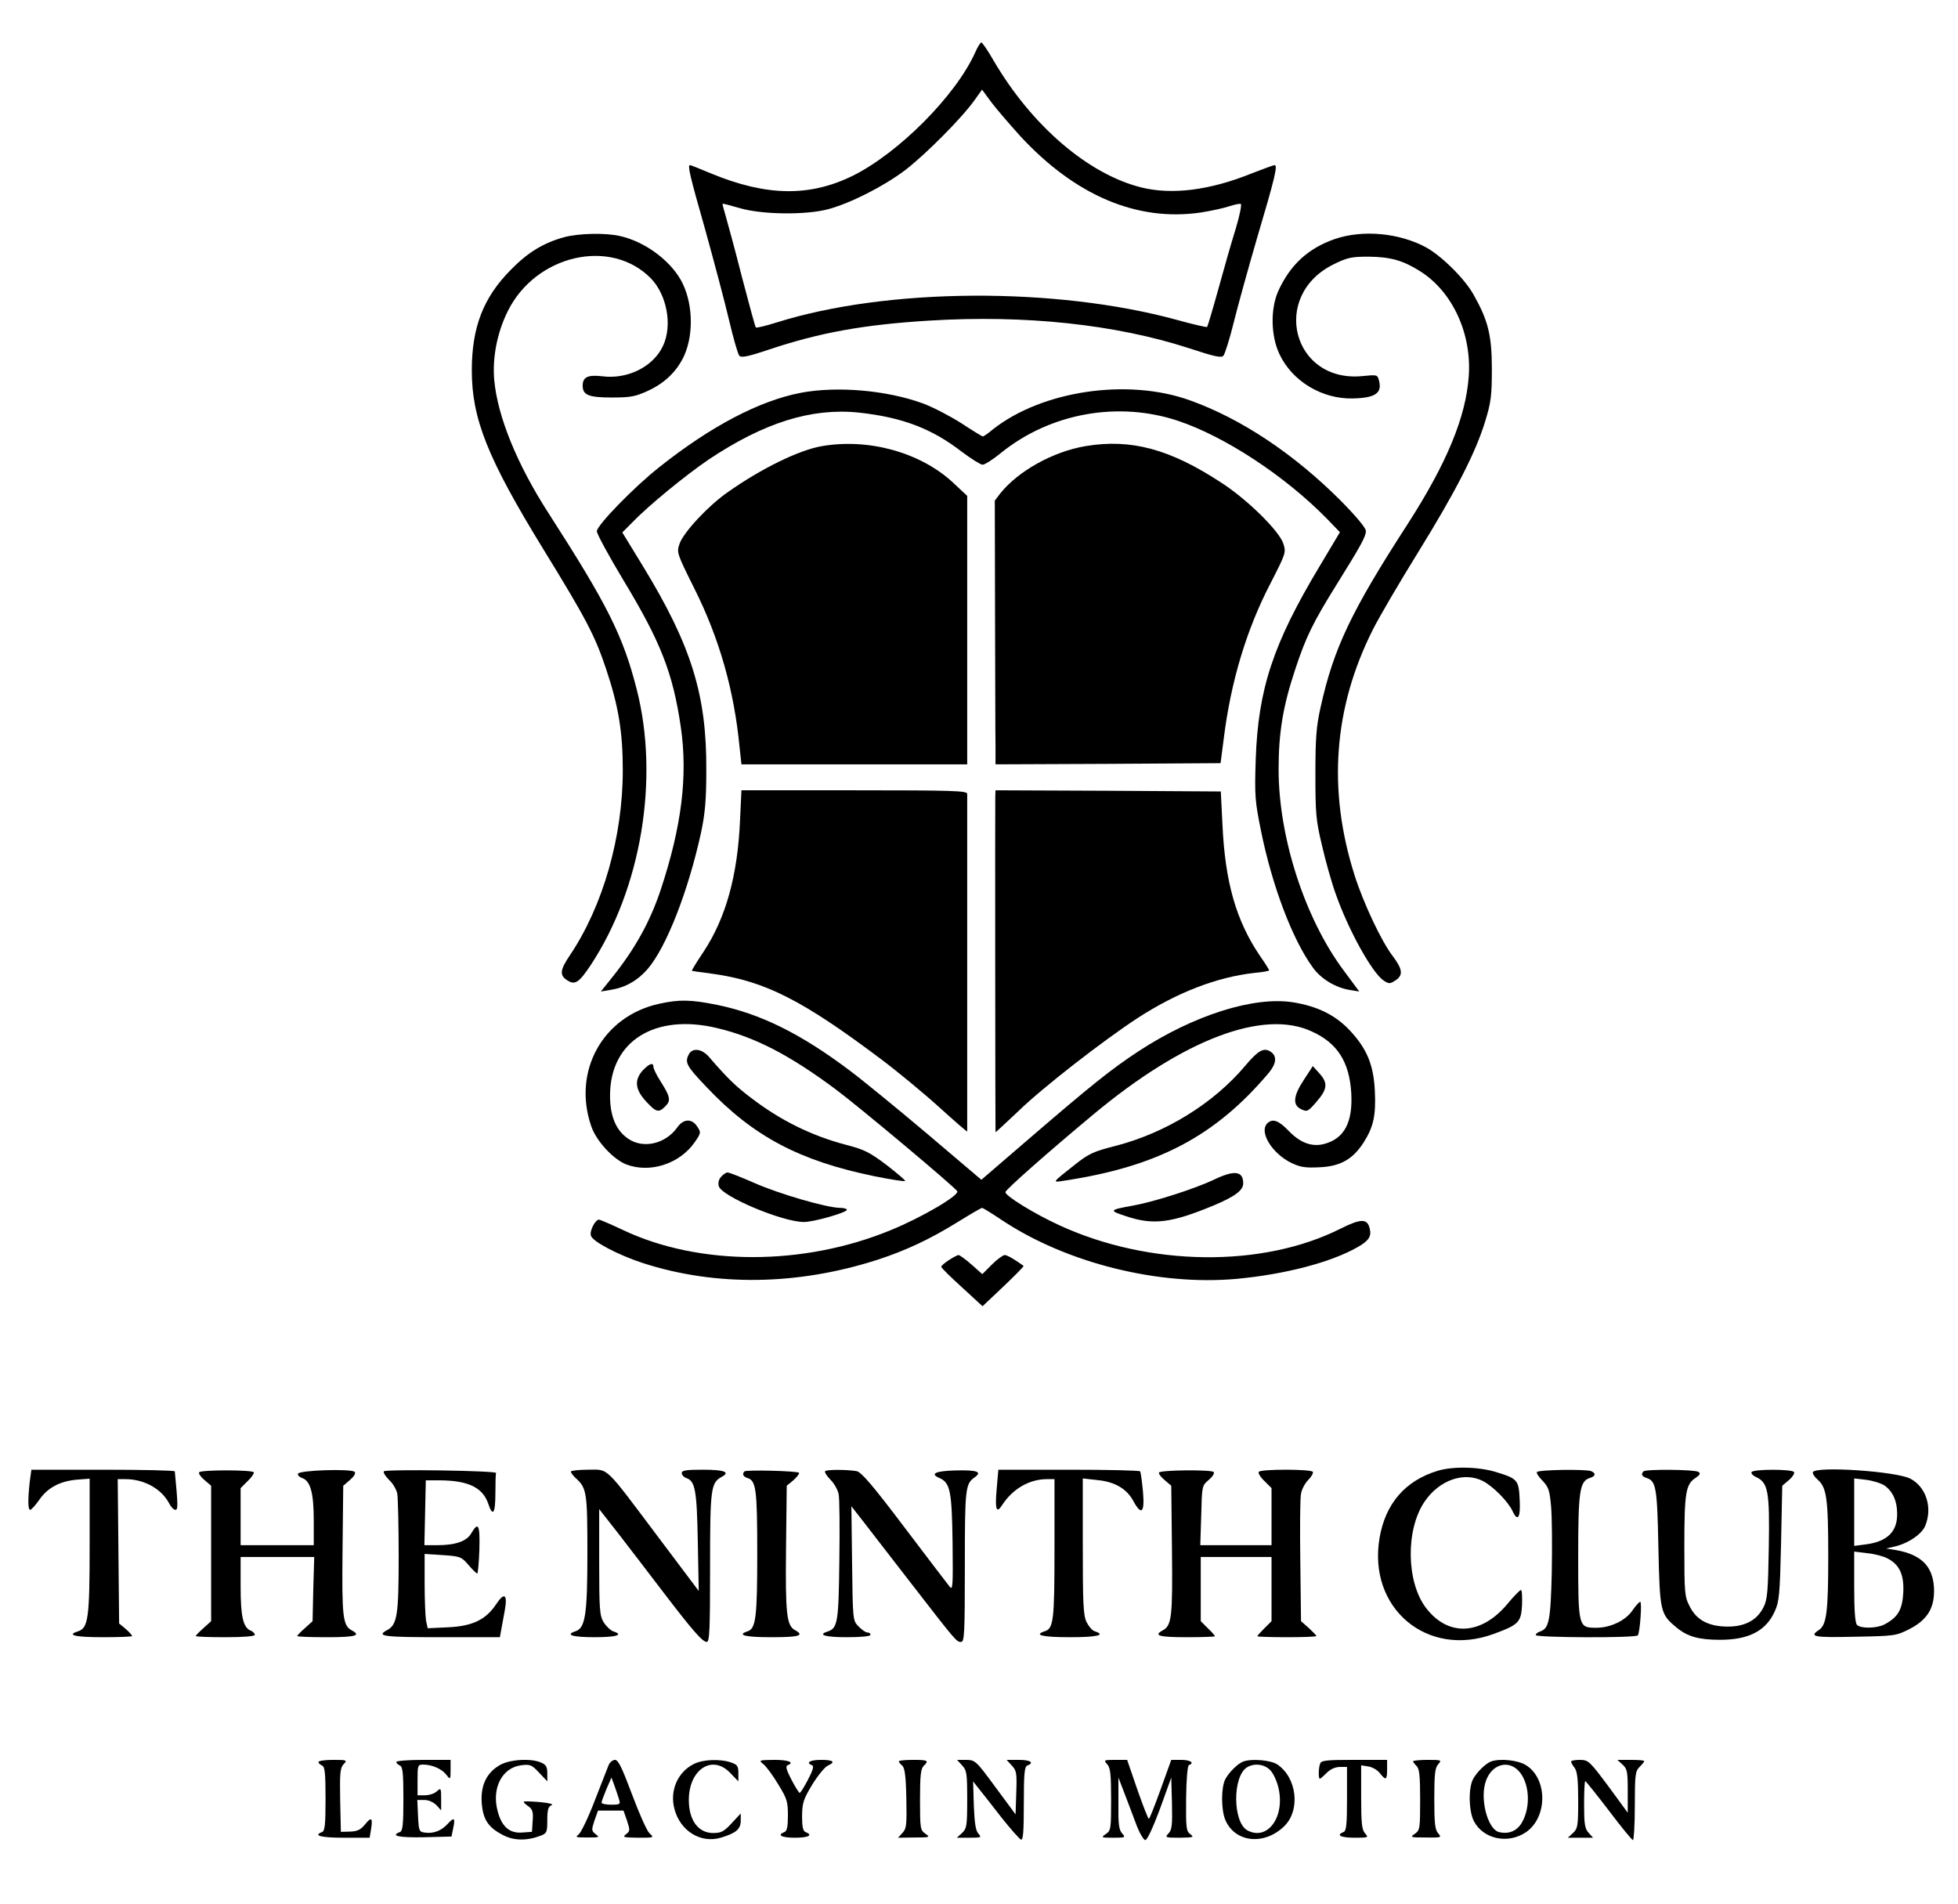<?xml version="1.0" encoding="UTF-8" standalone="no"?>
<svg xmlns="http://www.w3.org/2000/svg" version="1.0" width="830pt" height="807pt" viewBox="0 0 830 807" preserveAspectRatio="xMidYMid meet">
  <g transform="translate(0,807) scale(0.1,-0.1)" fill="#000000" stroke="none">
    <path d="M4134 7848 c-82 -183 -324 -426 -519 -523 -183 -90 -366 -87 -599 9 -47 20 -88 36 -91 36 -11 0 -2 -41 64 -272 37 -134 83 -306 101 -383 18 -77 38 -146 44 -153 9 -9 36 -4 128 27 213 71 399 105 678 122 405 25 789 -16 1100 -117 107 -35 136 -42 146 -32 6 7 26 69 43 138 17 69 62 232 100 362 76 256 88 308 74 308 -5 0 -48 -16 -97 -35 -178 -72 -339 -92 -470 -59 -225 57 -463 262 -624 537 -24 42 -48 77 -52 77 -4 0 -16 -19 -26 -42z m191 -355 c233 -252 495 -363 764 -324 45 7 100 19 123 27 22 7 44 12 48 9 4 -3 -5 -49 -21 -102 -17 -54 -50 -169 -74 -257 -24 -87 -46 -160 -48 -162 -2 -2 -60 11 -128 30 -516 141 -1231 136 -1697 -11 -45 -14 -85 -24 -88 -21 -3 3 -29 100 -59 214 -29 115 -61 231 -69 259 -8 27 -14 50 -13 51 1 2 34 -7 72 -18 94 -28 281 -30 375 -5 96 26 234 96 326 165 85 65 239 219 294 296 l33 46 39 -53 c21 -28 77 -93 123 -144z"></path>
    <path d="M2393 7065 c-88 -24 -155 -64 -228 -139 -116 -117 -165 -243 -165 -426 0 -205 67 -373 302 -756 182 -296 220 -368 267 -509 53 -158 71 -268 71 -430 0 -282 -84 -576 -224 -784 -42 -62 -45 -85 -12 -106 33 -22 50 -11 100 64 214 324 292 790 195 1169 -58 227 -123 357 -374 747 -134 208 -216 410 -230 565 -8 94 12 199 57 290 118 240 438 314 608 139 67 -70 91 -198 51 -284 -40 -88 -149 -144 -258 -130 -61 7 -83 -3 -83 -40 0 -40 26 -50 124 -50 79 0 99 4 152 28 74 34 125 85 155 151 42 96 35 232 -16 321 -50 86 -154 161 -255 184 -63 15 -175 12 -237 -4z"></path>
    <path d="M5659 7057 c-113 -39 -190 -109 -241 -222 -33 -75 -31 -190 6 -267 54 -114 180 -190 310 -187 95 2 125 22 112 74 -7 27 -7 27 -69 21 -298 -31 -394 341 -123 474 57 28 74 32 148 32 93 -1 146 -16 220 -63 136 -87 217 -264 204 -444 -12 -173 -93 -368 -258 -625 -241 -372 -315 -529 -370 -778 -18 -80 -22 -129 -22 -282 0 -168 2 -196 28 -304 15 -66 41 -158 58 -205 54 -154 155 -336 204 -368 22 -14 26 -14 49 1 34 22 31 47 -11 103 -48 62 -125 226 -162 343 -115 362 -89 710 77 1040 26 52 112 199 190 325 161 260 247 428 287 560 24 78 28 107 28 220 0 144 -16 207 -77 315 -38 69 -137 166 -203 202 -114 61 -267 75 -385 35z"></path>
    <path d="M3395 6405 c-174 -33 -381 -141 -600 -315 -108 -85 -265 -247 -265 -272 0 -11 50 -103 110 -203 161 -266 212 -396 246 -627 30 -207 4 -421 -86 -692 -45 -134 -108 -248 -205 -369 l-48 -60 42 7 c62 10 113 39 156 88 80 93 173 332 227 580 17 81 22 138 22 263 2 318 -63 528 -268 864 l-88 144 44 44 c68 71 225 199 322 265 235 157 437 220 637 199 183 -20 308 -67 436 -166 40 -30 80 -55 88 -55 9 0 44 22 78 50 209 169 497 221 751 136 200 -67 453 -234 629 -413 l57 -59 -86 -144 c-197 -328 -261 -521 -271 -820 -5 -153 -3 -176 22 -300 47 -233 133 -462 220 -581 35 -49 96 -86 160 -96 l37 -6 -66 89 c-165 221 -276 565 -276 853 0 156 19 269 70 422 45 138 77 202 174 358 106 170 126 207 126 230 0 13 -40 61 -107 129 -198 198 -421 347 -639 425 -264 95 -627 41 -835 -123 -20 -17 -39 -30 -43 -30 -3 0 -44 25 -91 56 -47 30 -120 68 -163 84 -154 56 -363 74 -517 45z"></path>
    <path d="M3485 6179 c-97 -16 -260 -96 -401 -196 -82 -57 -186 -169 -203 -217 -13 -38 -13 -39 62 -190 106 -211 169 -432 192 -673 l8 -73 478 0 479 0 0 569 0 569 -62 58 c-137 126 -355 187 -553 153z"></path>
    <path d="M4602 6179 c-138 -23 -287 -106 -363 -202 l-22 -29 1 -481 c1 -265 1 -517 2 -560 l0 -77 477 2 477 3 13 100 c30 245 97 467 199 663 65 127 66 130 54 168 -18 54 -153 187 -263 258 -218 143 -383 187 -575 155z"></path>
    <path d="M3137 4593 c-10 -234 -60 -413 -153 -555 -30 -45 -53 -82 -51 -83 1 -1 41 -7 89 -13 222 -31 382 -113 713 -362 72 -54 183 -146 248 -205 64 -58 117 -104 117 -101 0 4 0 323 0 711 0 388 0 712 0 720 0 13 -60 15 -478 15 l-479 0 -6 -127z"></path>
    <path d="M4219 4693 c-1 -21 0 -1398 1 -1422 0 -2 44 39 98 90 102 99 358 298 505 394 167 108 334 173 495 191 34 3 62 8 62 11 0 2 -17 30 -39 61 -101 149 -148 313 -159 557 l-7 140 -477 3 -478 2 -1 -27z"></path>
    <path d="M2794 3815 c-238 -52 -368 -285 -288 -518 21 -63 93 -141 149 -163 100 -38 225 2 289 93 28 40 28 43 12 67 -23 36 -59 34 -85 -3 -50 -70 -144 -92 -208 -48 -52 35 -78 97 -77 187 2 228 191 345 454 282 160 -38 307 -114 503 -260 98 -73 510 -418 515 -432 7 -18 -151 -111 -281 -164 -370 -153 -813 -153 -1136 0 -51 24 -97 44 -102 44 -16 0 -41 -49 -34 -68 7 -25 116 -82 220 -116 309 -100 656 -95 995 14 122 40 222 87 340 160 53 33 100 60 103 60 3 0 41 -23 84 -52 274 -182 663 -279 995 -249 205 19 400 70 512 134 48 27 61 46 52 80 -10 42 -37 42 -123 -1 -331 -167 -812 -161 -1192 14 -107 49 -232 126 -229 141 3 12 176 165 374 330 381 317 719 446 924 351 109 -49 160 -129 168 -261 7 -124 -29 -193 -114 -216 -52 -14 -102 4 -151 55 -43 45 -69 54 -91 32 -36 -36 20 -128 103 -168 38 -18 59 -21 119 -18 88 4 141 34 187 106 41 65 52 113 47 217 -5 111 -34 181 -108 259 -60 63 -134 100 -237 117 -167 27 -423 -54 -658 -208 -114 -75 -199 -143 -457 -365 l-208 -179 -232 197 c-128 108 -275 228 -326 266 -207 156 -377 240 -560 278 -114 23 -162 24 -248 5z"></path>
    <path d="M2920 3601 c-18 -35 -11 -49 76 -140 198 -209 394 -312 711 -377 69 -14 127 -23 130 -20 2 2 -33 32 -78 67 -72 54 -94 66 -172 86 -145 38 -278 103 -403 199 -66 50 -100 83 -177 172 -31 37 -71 42 -87 13z"></path>
    <path d="M5280 3554 c-135 -161 -338 -286 -550 -341 -94 -24 -113 -32 -175 -81 -97 -77 -96 -75 -45 -67 398 60 642 189 869 458 32 39 35 71 7 89 -28 19 -53 5 -106 -58z"></path>
    <path d="M2725 3533 c-37 -41 -33 -81 13 -131 44 -48 54 -50 83 -21 24 24 20 41 -22 107 -16 25 -29 52 -29 59 0 21 -17 15 -45 -14z"></path>
    <path d="M5528 3494 c-46 -69 -50 -109 -12 -126 25 -12 29 -10 65 32 46 53 49 79 12 120 l-28 31 -37 -57z"></path>
    <path d="M3057 3082 c-10 -11 -14 -26 -10 -40 11 -43 270 -152 361 -152 41 0 182 40 182 52 0 4 -13 8 -29 8 -55 0 -258 59 -362 105 -57 25 -108 45 -115 45 -6 0 -18 -8 -27 -18z"></path>
    <path d="M5145 3069 c-78 -37 -251 -93 -340 -109 -105 -19 -106 -21 -30 -46 114 -38 190 -28 367 45 93 39 128 65 128 95 0 53 -38 57 -125 15z"></path>
    <path d="M4023 2729 c-18 -12 -33 -24 -33 -29 0 -4 39 -43 88 -87 l87 -80 89 84 c48 46 87 85 85 87 -38 28 -70 46 -80 46 -7 0 -32 -18 -54 -40 l-41 -41 -46 41 c-25 22 -50 40 -55 40 -4 0 -23 -10 -40 -21z"></path>
    <path d="M6093 1835 c-137 -42 -220 -139 -245 -284 -51 -298 202 -511 484 -407 106 39 116 49 120 123 1 35 0 63 -5 63 -4 0 -30 -26 -57 -59 -111 -133 -251 -140 -345 -17 -84 110 -87 332 -6 451 62 91 167 128 247 87 43 -22 108 -88 126 -128 22 -47 34 -27 30 49 -4 84 -9 89 -100 117 -74 23 -185 25 -249 5z"></path>
    <path d="M126 1788 c-8 -73 -8 -118 2 -118 5 0 22 19 39 43 35 51 88 79 161 85 l52 4 0 -286 c0 -306 -6 -347 -49 -361 -51 -16 -13 -25 104 -25 69 0 125 2 125 5 0 3 -12 17 -27 30 l-28 23 -3 306 -3 306 33 0 c79 0 152 -41 184 -101 8 -16 20 -29 27 -29 12 0 12 16 -2 163 -1 4 -138 7 -305 7 l-303 0 -7 -52z"></path>
    <path d="M844 1829 c-3 -5 7 -20 23 -33 l28 -24 0 -287 0 -287 -32 -29 c-18 -16 -33 -31 -33 -34 0 -3 56 -5 125 -5 79 0 125 4 125 10 0 6 -7 13 -15 17 -34 12 -45 58 -45 188 l0 125 156 0 156 0 -4 -136 -3 -136 -32 -29 c-18 -16 -33 -31 -33 -34 0 -3 56 -5 125 -5 121 0 148 7 106 29 -38 21 -42 56 -39 340 l3 273 29 25 c18 16 25 28 19 34 -14 14 -235 7 -240 -8 -2 -6 6 -14 17 -18 36 -11 50 -64 50 -180 l0 -105 -155 0 -155 0 0 121 0 121 30 30 c17 16 28 33 26 37 -7 11 -225 11 -232 0z"></path>
    <path d="M1627 1833 c-3 -5 7 -21 22 -36 16 -14 31 -40 35 -58 3 -17 6 -137 6 -266 0 -249 -6 -290 -49 -313 -49 -26 -15 -30 229 -30 l249 0 6 33 c3 17 10 55 15 82 12 67 -2 77 -36 26 -44 -67 -101 -94 -204 -99 l-87 -4 -7 32 c-3 18 -6 89 -6 158 l0 125 77 -5 c74 -5 79 -7 109 -42 17 -20 34 -36 37 -36 3 0 7 45 9 100 3 106 -4 122 -34 71 -19 -34 -66 -51 -146 -51 l-53 0 3 138 3 137 60 0 c121 -1 182 -31 205 -100 19 -57 30 -40 30 45 0 44 1 83 3 86 4 10 -470 17 -476 7z"></path>
    <path d="M2420 1832 c0 -5 9 -17 21 -28 46 -42 49 -59 49 -318 0 -262 -9 -318 -51 -331 -45 -15 -12 -25 81 -25 94 0 126 10 79 25 -11 4 -29 21 -40 38 -17 29 -19 52 -19 256 l0 224 83 -106 c45 -58 129 -168 187 -244 126 -165 168 -213 186 -213 12 0 14 54 14 315 0 337 3 360 50 385 37 20 10 30 -81 30 -71 0 -89 -3 -89 -14 0 -8 8 -17 18 -21 39 -12 46 -51 50 -269 l4 -210 -173 230 c-230 306 -207 284 -296 284 -40 0 -73 -4 -73 -8z"></path>
    <path d="M3156 1833 c-11 -11 -6 -22 12 -28 37 -11 42 -47 42 -319 0 -273 -6 -320 -41 -331 -48 -16 -10 -25 101 -25 118 0 142 7 100 30 -36 19 -41 72 -38 348 l3 264 29 24 c15 14 26 28 23 31 -8 8 -224 13 -231 6z"></path>
    <path d="M3498 1834 c-4 -3 6 -20 22 -36 16 -16 32 -44 35 -62 4 -18 5 -145 3 -282 -3 -261 -7 -286 -50 -300 -44 -14 -10 -24 82 -24 60 0 100 4 100 10 0 6 -6 10 -13 10 -8 0 -24 12 -38 26 -24 25 -24 27 -27 267 l-3 242 47 -60 c25 -33 118 -152 205 -265 195 -252 194 -250 213 -250 14 0 16 34 16 321 0 331 2 349 42 377 32 23 11 31 -79 29 -87 -2 -113 -14 -71 -32 46 -20 53 -55 56 -275 2 -187 1 -203 -13 -185 -9 11 -95 124 -192 252 -136 180 -182 233 -202 237 -42 7 -126 7 -133 0z"></path>
    <path d="M4225 1759 c-8 -88 -1 -107 23 -69 45 69 115 110 191 110 l31 0 0 -295 c0 -305 -4 -339 -42 -350 -48 -16 -8 -25 107 -25 115 0 155 9 106 25 -11 3 -26 21 -35 39 -14 29 -16 79 -16 321 l0 288 62 -7 c74 -7 125 -37 153 -90 34 -62 48 -48 40 42 -4 42 -9 80 -12 85 -2 4 -138 7 -303 7 l-298 0 -7 -81z"></path>
    <path d="M4913 1828 c-2 -5 8 -19 24 -32 l28 -24 3 -273 c3 -284 -1 -319 -39 -340 -41 -22 -16 -29 101 -29 66 0 120 2 120 4 0 3 -13 18 -30 34 l-30 30 0 136 0 136 150 0 150 0 0 -136 0 -136 -30 -30 c-16 -16 -30 -31 -30 -34 0 -2 56 -4 125 -4 69 0 125 2 125 5 0 3 -15 18 -32 34 l-33 29 -3 253 c-2 139 -1 268 3 287 3 19 17 45 31 59 13 13 22 29 19 34 -8 12 -222 12 -229 0 -4 -5 7 -23 24 -39 l30 -30 0 -121 0 -121 -151 0 -151 0 4 126 c3 124 3 126 31 150 16 13 26 28 22 34 -7 11 -225 9 -232 -2z"></path>
    <path d="M6515 1830 c-3 -4 8 -21 24 -37 25 -26 30 -40 36 -108 4 -44 5 -170 3 -280 -5 -208 -12 -238 -50 -251 -10 -3 -18 -10 -18 -15 0 -11 427 -13 433 -1 9 15 18 142 10 142 -4 0 -19 -16 -32 -35 -29 -44 -94 -75 -154 -75 -76 0 -77 2 -77 303 0 275 6 318 49 332 25 7 27 20 6 29 -24 9 -224 6 -230 -4z"></path>
    <path d="M6967 1833 c-12 -12 -7 -22 13 -28 40 -13 45 -40 50 -295 6 -273 8 -282 77 -339 47 -39 95 -52 185 -52 121 0 194 38 231 120 19 41 22 71 27 289 l5 244 28 24 c16 13 25 29 22 34 -8 13 -172 13 -180 0 -3 -5 5 -15 19 -21 51 -24 58 -59 54 -297 -3 -187 -6 -222 -22 -254 -27 -55 -78 -83 -151 -83 -81 0 -133 27 -162 85 -22 42 -23 56 -23 256 0 226 6 262 47 289 20 14 23 19 12 26 -16 10 -222 12 -232 2z"></path>
    <path d="M7685 1830 c-3 -5 6 -20 20 -32 38 -33 45 -79 45 -323 0 -237 -7 -292 -39 -314 -44 -29 -22 -33 152 -29 170 3 175 4 232 33 78 40 108 93 103 178 -6 89 -55 137 -159 156 l-44 7 35 8 c58 13 116 52 131 88 32 77 4 165 -63 200 -59 31 -397 54 -413 28z m305 -58 c34 -25 52 -65 52 -117 2 -76 -41 -119 -129 -131 l-53 -7 0 143 0 143 52 -6 c29 -4 64 -15 78 -25z m11 -308 c51 -26 71 -69 67 -146 -4 -72 -23 -104 -80 -134 -33 -17 -100 -18 -116 -2 -8 8 -12 59 -12 161 l0 150 56 -7 c31 -3 69 -13 85 -22z"></path>
    <path d="M1350 601 c0 -5 7 -11 15 -15 12 -4 15 -30 15 -141 0 -111 -3 -137 -15 -141 -39 -15 -5 -24 94 -24 l108 0 6 37 c8 48 1 53 -26 19 -18 -22 -32 -29 -63 -30 l-39 -1 -3 134 c-2 114 0 137 14 152 17 18 15 19 -44 19 -34 0 -62 -4 -62 -9z"></path>
    <path d="M1680 601 c0 -5 7 -11 15 -15 12 -4 15 -30 15 -141 0 -111 -3 -137 -15 -141 -42 -16 -4 -24 102 -22 l117 3 7 35 c10 45 4 49 -25 17 -26 -28 -60 -41 -97 -35 -22 3 -24 8 -27 71 l-3 67 30 0 c18 0 38 -9 51 -22 l20 -22 0 49 c0 46 -1 47 -18 32 -10 -10 -33 -17 -50 -17 l-32 0 0 65 c0 62 1 65 24 65 37 0 79 -18 98 -43 17 -22 18 -22 18 21 l0 42 -115 0 c-63 0 -115 -4 -115 -9z"></path>
    <path d="M2119 588 c-56 -32 -82 -86 -77 -159 5 -71 27 -105 89 -137 46 -25 102 -26 162 -3 25 10 27 15 27 66 0 44 4 57 18 63 10 4 -8 9 -48 13 -36 3 -67 4 -69 2 -3 -2 5 -11 18 -19 18 -13 22 -24 19 -62 l-3 -47 -42 -3 c-53 -4 -86 25 -103 89 -27 97 17 185 98 196 39 5 45 3 77 -31 l35 -37 0 34 c0 27 -5 36 -25 45 -43 20 -135 14 -176 -10z"></path>
    <path d="M2580 588 c-5 -13 -32 -81 -59 -151 -27 -71 -58 -135 -68 -143 -16 -12 -12 -13 37 -13 51 0 53 1 35 14 -18 14 -18 18 -5 58 l15 42 54 0 54 0 15 -43 c13 -40 13 -44 -4 -57 -17 -13 -11 -14 50 -15 69 0 70 0 49 19 -11 10 -44 85 -74 165 -42 112 -58 146 -72 146 -9 0 -22 -10 -27 -22z m44 -145 c7 -21 4 -23 -33 -23 -23 0 -41 4 -41 9 0 5 10 31 21 58 l21 48 13 -35 c7 -19 15 -45 19 -57z"></path>
    <path d="M2942 593 c-69 -34 -104 -113 -83 -191 24 -93 111 -147 196 -122 64 19 85 36 85 72 l0 31 -38 -41 c-33 -36 -45 -42 -79 -42 -63 0 -103 54 -103 140 0 130 100 195 176 114 l34 -35 0 34 c0 30 -4 37 -31 46 -46 16 -119 13 -157 -6z"></path>
    <path d="M3237 591 c12 -10 40 -48 62 -85 37 -60 41 -73 41 -131 0 -49 -4 -67 -15 -71 -33 -13 -12 -24 45 -24 57 0 78 11 45 24 -11 4 -15 21 -15 68 1 56 5 70 43 133 24 39 53 74 65 80 36 16 25 25 -28 25 -46 0 -67 -12 -37 -23 8 -3 3 -21 -18 -61 -16 -31 -32 -56 -35 -56 -3 0 -19 25 -35 56 -21 40 -26 58 -17 61 32 12 5 23 -55 23 -67 -1 -68 -1 -46 -19z"></path>
    <path d="M3810 604 c0 -4 7 -12 14 -18 11 -8 16 -42 18 -138 2 -112 1 -129 -16 -147 l-19 -21 69 1 c66 0 68 1 47 16 -22 15 -23 22 -23 144 0 100 3 131 15 143 24 23 19 26 -45 26 -33 0 -60 -3 -60 -6z"></path>
    <path d="M4078 587 c20 -21 22 -34 22 -145 0 -112 -2 -123 -22 -142 l-22 -20 54 0 c50 0 52 1 37 18 -11 12 -16 44 -19 119 l-3 102 25 -32 c14 -17 57 -72 95 -121 39 -49 76 -91 83 -94 9 -3 12 32 12 152 0 130 3 158 15 162 31 12 13 24 -37 24 l-51 0 22 -24 c20 -21 22 -32 19 -115 l-3 -92 -85 115 c-83 113 -86 115 -124 116 l-39 0 21 -23z"></path>
    <path d="M4693 592 c14 -15 17 -42 17 -150 0 -124 -1 -132 -22 -146 -22 -15 -20 -16 31 -16 52 0 53 1 38 18 -14 15 -17 40 -16 128 l0 109 25 -65 c14 -36 36 -95 50 -132 14 -38 32 -68 39 -68 8 0 33 54 62 132 l48 133 3 -109 c2 -91 0 -112 -14 -127 -17 -18 -15 -19 47 -19 58 1 62 2 45 15 -18 13 -19 27 -18 152 1 83 6 139 12 141 25 9 6 22 -33 22 l-42 0 -45 -125 c-25 -69 -47 -125 -50 -125 -3 0 -25 56 -49 125 l-43 125 -51 0 c-48 0 -49 -1 -34 -18z"></path>
    <path d="M5270 603 c-23 -9 -60 -45 -76 -75 -18 -35 -18 -129 0 -172 40 -96 164 -110 249 -28 71 68 55 207 -29 263 -28 18 -108 25 -144 12z m114 -36 c14 -14 29 -47 36 -78 27 -122 -47 -223 -132 -178 -63 34 -64 231 -1 268 31 18 72 13 97 -12z"></path>
    <path d="M5596 594 c-7 -18 -8 -64 -1 -64 2 0 15 11 29 25 16 16 36 25 56 25 l30 0 0 -135 c0 -111 -3 -137 -15 -141 -33 -13 -12 -24 47 -24 59 0 60 1 45 18 -14 15 -17 42 -17 154 l0 135 30 -5 c17 -2 39 -15 49 -28 26 -33 31 -30 31 16 l0 40 -139 0 c-117 0 -140 -2 -145 -16z"></path>
    <path d="M5990 604 c0 -3 7 -12 15 -20 12 -12 15 -43 15 -143 0 -122 -1 -129 -22 -144 -22 -15 -20 -16 46 -16 66 -1 68 0 53 17 -14 15 -17 42 -17 147 0 105 3 132 17 147 15 17 14 18 -45 18 -34 0 -62 -3 -62 -6z"></path>
    <path d="M6320 603 c-23 -9 -60 -45 -76 -75 -20 -39 -18 -136 4 -178 40 -76 144 -98 220 -47 93 63 93 228 0 285 -34 21 -110 29 -148 15z m115 -37 c49 -49 56 -156 15 -224 -21 -34 -55 -48 -96 -38 -49 13 -83 146 -54 220 25 66 90 86 135 42z"></path>
    <path d="M6660 603 c0 -5 7 -17 15 -27 11 -15 15 -50 15 -138 0 -108 -2 -119 -22 -138 l-22 -20 54 0 53 0 -19 21 c-16 18 -19 37 -19 120 0 54 2 99 5 99 3 -1 48 -57 100 -125 52 -69 98 -125 102 -125 4 0 8 65 8 145 0 132 2 147 20 165 11 11 20 22 20 25 0 3 -26 5 -57 5 l-57 0 22 -20 c20 -18 22 -31 22 -112 l0 -92 -82 112 c-80 107 -84 111 -120 112 -21 0 -38 -3 -38 -7z"></path>
  </g>
</svg>
